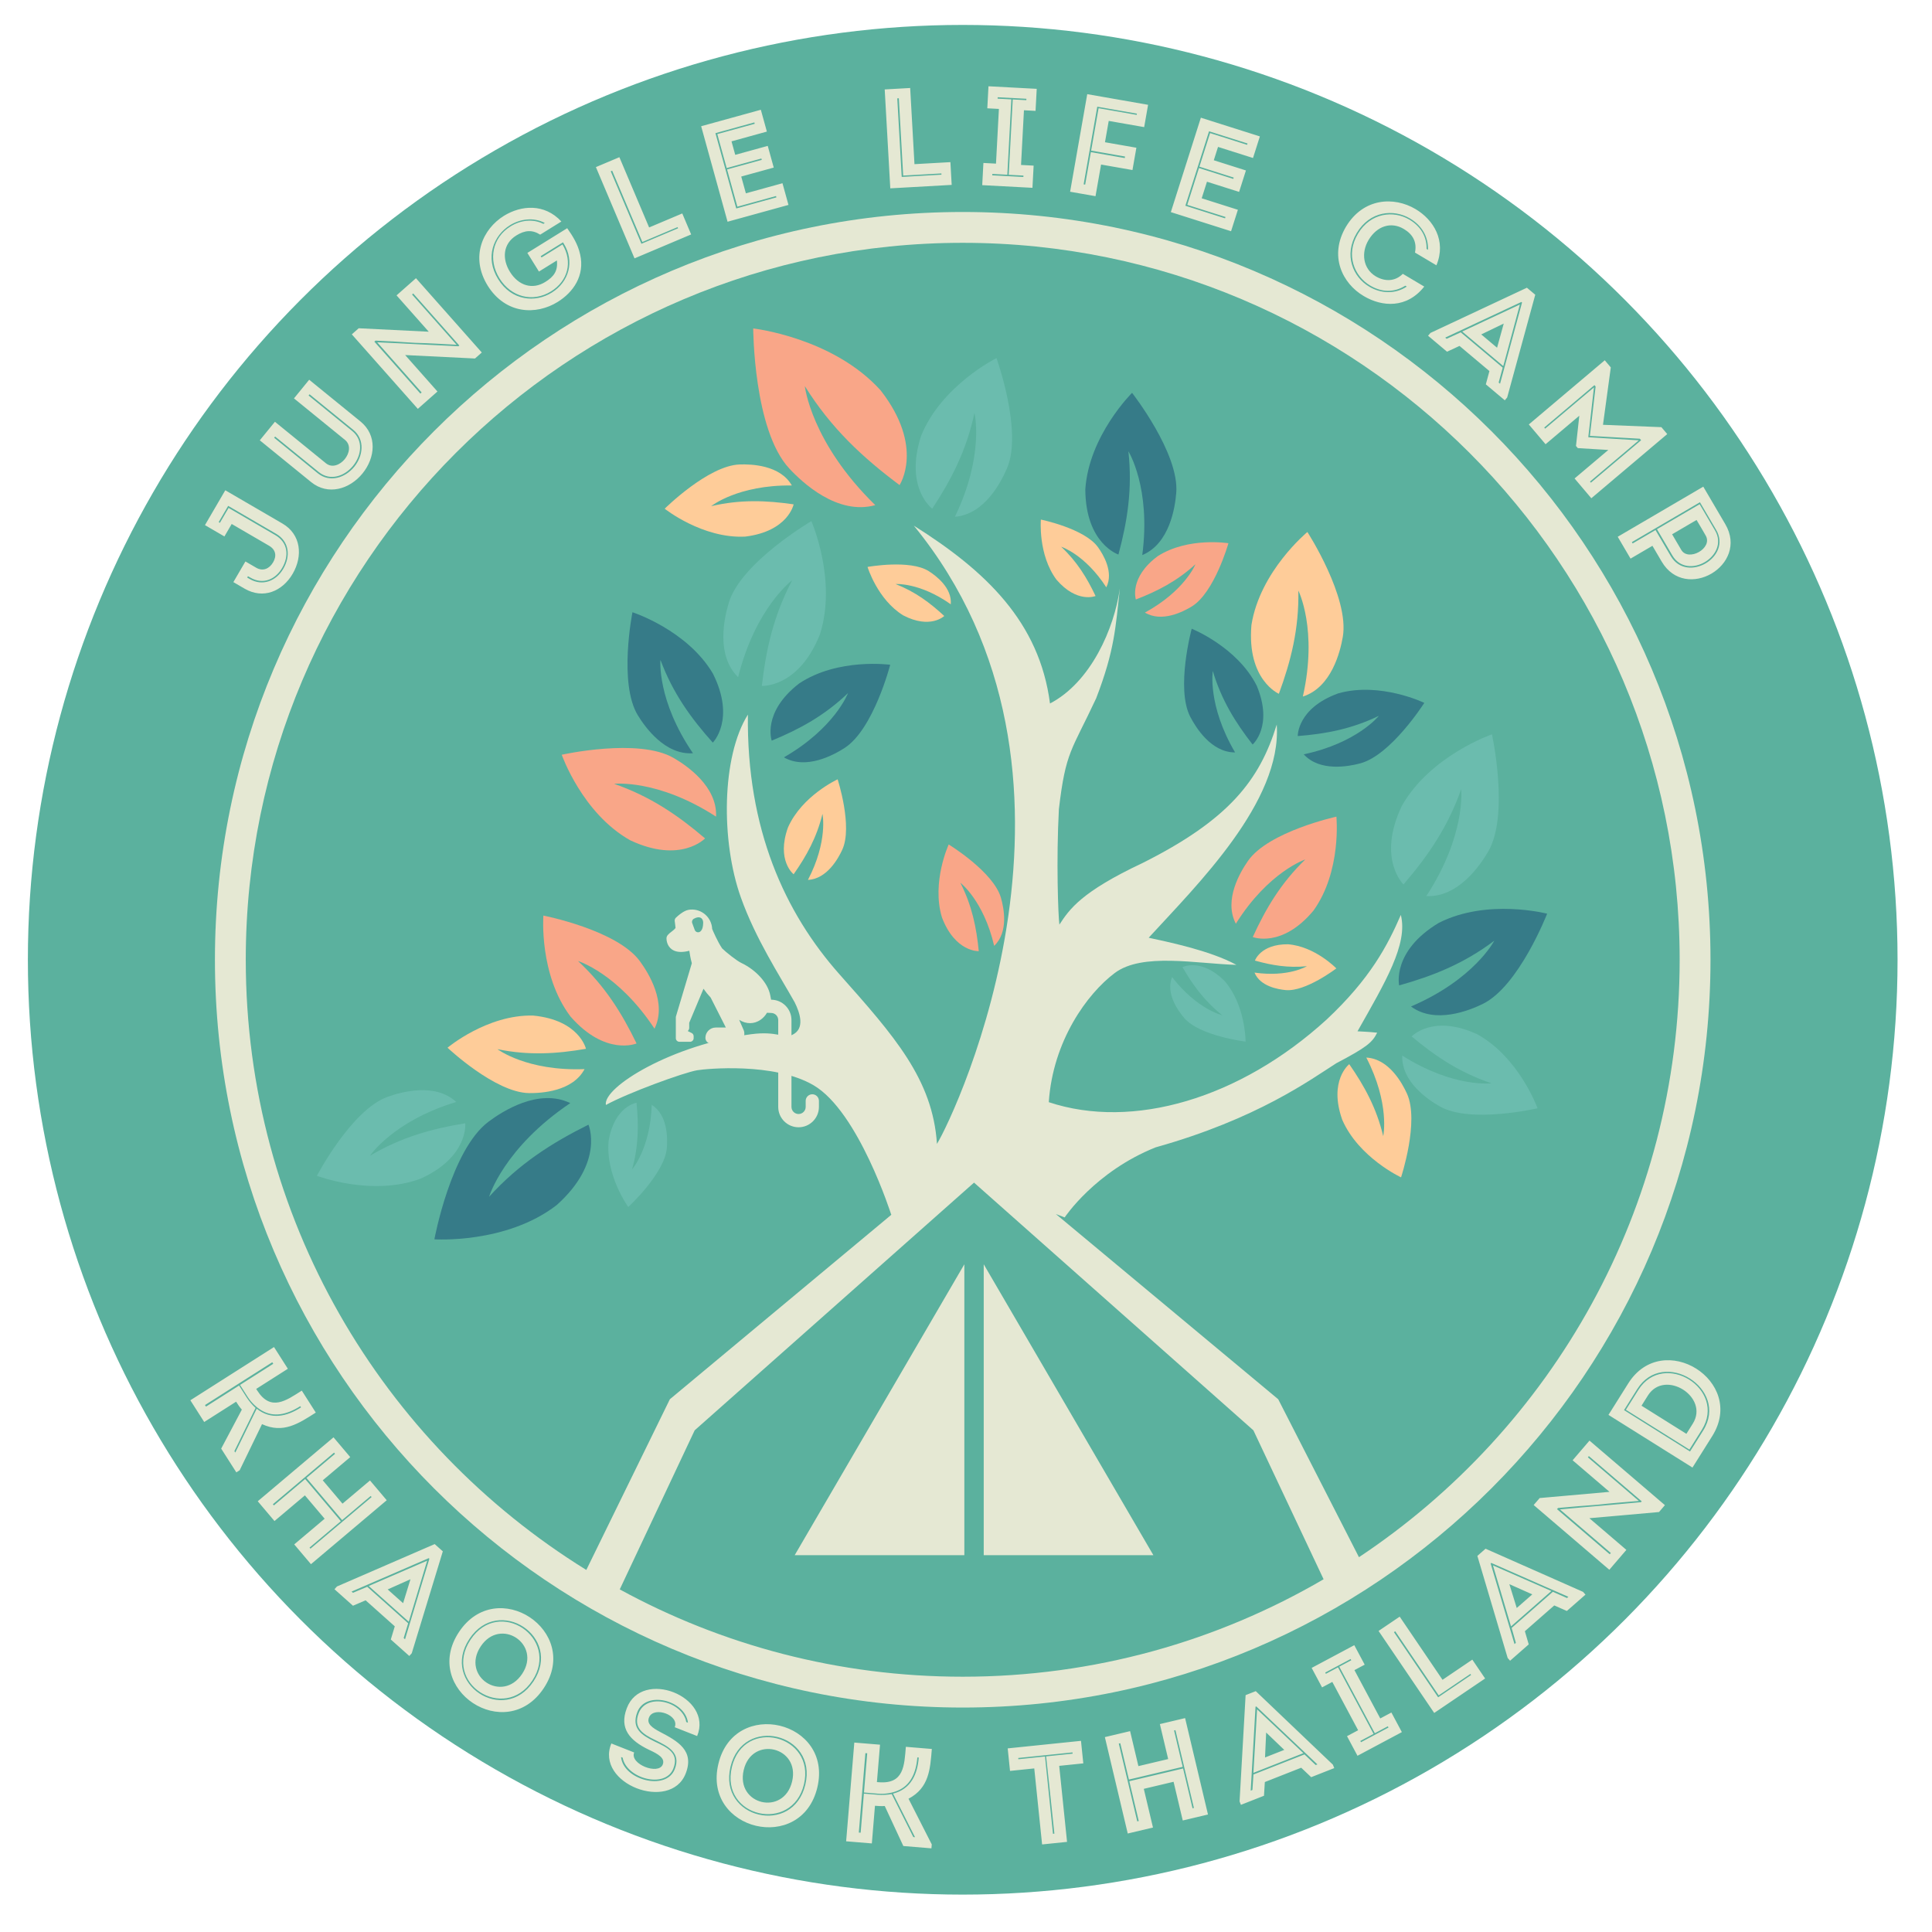 <?xml version="1.0" encoding="UTF-8" standalone="no"?><!DOCTYPE svg PUBLIC "-//W3C//DTD SVG 1.1//EN" "http://www.w3.org/Graphics/SVG/1.1/DTD/svg11.dtd"><svg width="100%" height="100%" viewBox="0 0 620 620" version="1.1" xmlns="http://www.w3.org/2000/svg" xmlns:xlink="http://www.w3.org/1999/xlink" xml:space="preserve" xmlns:serif="http://www.serif.com/" style="fill-rule:evenodd;clip-rule:evenodd;stroke-linejoin:round;stroke-miterlimit:2;"><rect id="Artboard1" x="-91.055" y="-92" width="800" height="800" style="fill:none;"/><g><circle id="bg" cx="308.945" cy="308" r="300" style="fill:#5bb19e;"/><path id="title" d="M279.786,591.576l1,-12.086c1.042,0.086 2.039,0.169 3.141,0.077l5.964,12.843l9.017,0.745l0.105,-1.268l-7.456,-14.652c6.632,-3.509 6.945,-9.499 7.48,-15.972c-2.809,-0.231 -5.573,-0.46 -8.337,-0.688c-0.491,5.93 -0.585,12.029 -8.696,11.359l-0.589,-0.048l0.992,-11.995c-2.809,-0.232 -5.528,-0.457 -8.247,-0.681l-2.621,31.685c2.719,0.225 5.437,0.449 8.247,0.681Zm52.122,-24.071l2.515,24.397c2.669,-0.274 5.337,-0.549 8.006,-0.823l-2.516,-24.397l7.734,-0.796c-0.251,-2.44 -0.498,-4.834 -0.745,-7.229l-23.519,2.42c0.247,2.394 0.494,4.789 0.746,7.229l7.779,-0.801Zm-54.678,8.091l-1.037,12.539l-0.59,-0.049l2.109,-25.484l0.589,0.049l-1.041,12.583c1.405,0.116 2.945,0.243 4.486,0.371c2.356,0.194 4.674,-0.253 6.377,-0.978c3.926,-1.681 5.834,-5.443 6.264,-10.648l0.453,0.037c-0.396,5.345 -2.526,10.137 -8.257,11.578l7.055,13.981l-0.544,-0.045l-6.934,-13.789c-1.344,0.254 -3.039,0.342 -4.399,0.229c-1.54,-0.127 -3.126,-0.258 -4.531,-0.374Zm60.68,12.889l-2.557,-24.804l-8.548,0.879l-0.042,-0.407l17.413,-1.791l0.042,0.407l-8.503,0.874c0.898,8.264 1.791,16.482 2.648,24.795l-0.453,0.047Zm42.403,-37.126c-2.699,0.639 -5.397,1.279 -8.096,1.918l2.664,11.225l-9.556,2.263l-2.664,-11.225c-2.699,0.639 -5.442,1.289 -8.097,1.918l7.343,30.936c2.655,-0.629 5.398,-1.279 8.096,-1.918l-2.947,-12.419l9.556,-2.263l2.948,12.419c2.698,-0.64 5.397,-1.279 8.096,-1.918l-7.343,-30.936Zm-118.022,22.261c5.107,-21.383 -26.648,-28.95 -31.755,-7.567c-5.117,21.427 26.638,28.994 31.755,7.567Zm102.664,10.878l-5.927,-24.97l0.486,-0.115l2.77,11.667l17.254,-4.087l-2.769,-11.667l0.442,-0.105l5.927,24.97l-0.443,0.105l-3.031,-12.772l-17.254,4.086l3.031,12.772l-0.486,0.116Zm-130.527,-17.518c3.957,-16.567 27.982,-10.889 24.015,5.723c-3.966,16.611 -27.982,10.889 -24.015,-5.723Zm23.573,5.617c3.777,-15.816 -19.28,-21.637 -23.13,-5.511c-3.862,16.169 19.343,21.372 23.13,5.511Zm162.772,-2.28l7.403,-2.915l-0.434,-1.099l-24.754,-23.597l-3.258,1.282l-1.937,34.107l0.434,1.099l7.403,-2.915l0.267,-4.401l11.675,-4.597l3.201,3.036Zm-182.099,-2.325c2.659,-11.133 18.182,-7.434 15.524,3.699c-2.68,11.222 -18.204,7.523 -15.524,-3.699Zm-35.168,-5.609c-2.579,-1.017 -4.779,-1.884 -7.316,-2.884c-5.31,12.946 18.931,22.111 23.838,9.689c2.921,-7.393 -2.531,-10.421 -8.16,-13.372c-2.547,-1.346 -4.563,-2.678 -3.509,-4.85c1.639,-3.407 9.724,-0.611 8.171,3.319c2.58,1.017 4.526,1.783 7.19,2.834c5.21,-12.693 -17.798,-21.762 -22.585,-8.903c-2.452,6.455 0.91,10.319 7.155,13.318c2.894,1.336 5.213,2.641 4.395,4.711c-1.368,3.465 -10.664,-0.102 -9.179,-3.862Zm219.264,3.828l-0.55,0.216l-3.597,-3.417l-16.37,6.446l-0.338,4.966l-0.55,0.216l1.547,-26.922l0.253,-0.1l19.605,18.595Zm-202.549,-13.597c-1.086,-6.531 -12.659,-9.53 -15.237,-2.881c-1.869,4.732 1.29,6.759 5.318,8.688c4.18,2.039 8.302,4.103 6.232,9.341c-2.837,7.183 -16.567,3.333 -17.225,-3.909l0.507,0.2c1.222,6.683 13.666,10.075 16.253,3.526c2.019,-5.112 -2.05,-6.814 -6.035,-8.727c-4.181,-2.038 -7.433,-4.199 -5.557,-9.319c2.651,-7.207 15.475,-3.909 16.294,3.298l-0.55,-0.217Zm182.018,16.31l16.032,-6.312l-14.823,-14.033l-0.043,0.016l-1.166,20.329Zm9.899,-7.364l-6.176,2.432l0.361,-8.002l5.815,5.57Zm30.804,-10.09l-8.287,-15.506l3.289,-1.754c-1.285,-2.404 -2.077,-3.887 -3.34,-6.251c-4.573,2.439 -9.105,4.856 -13.678,7.294c1.264,2.364 2.056,3.847 3.341,6.251l3.289,-1.754l8.286,15.506l-3.57,1.903c1.264,2.364 2.056,3.847 3.362,6.291c4.773,-2.545 9.466,-5.048 14.239,-7.593c-1.306,-2.444 -2.098,-3.927 -3.361,-6.291l-3.57,1.904Zm-2.146,4.954l-11.413,-21.356l-3.891,2.075l-0.214,-0.401c2.688,-1.433 5.455,-2.909 8.143,-4.342l0.214,0.401l-3.851,2.053l11.413,21.356l4.172,-2.224l0.214,0.4c-2.928,1.562 -5.856,3.123 -8.825,4.706l-0.214,-0.401l4.252,-2.267Zm8.379,-37.622c-2.296,1.554 -4.517,3.057 -6.775,4.586l17.854,26.32c5.345,-3.619 10.916,-7.389 16.336,-11.058c-1.53,-2.256 -2.576,-3.798 -4.106,-6.054l-9.561,6.472c-7.601,-11.205 -4.515,-6.655 -13.748,-20.266Zm-274.665,22.938c12.139,-18.336 -15.091,-36.325 -27.23,-17.989c-12.164,18.374 15.066,36.363 27.23,17.989Zm-23.893,-15.784c9.406,-14.207 30.024,-0.64 20.593,13.604c-9.43,14.245 -30.023,0.64 -20.593,-13.604Zm20.214,13.354c8.979,-13.563 -10.68,-26.931 -19.834,-13.103c-9.18,13.865 10.83,26.703 19.834,13.103Zm301.261,-1.785l-10.577,7.159l-14.181,-20.905l0.414,-0.28c11.758,17.333 0.153,0.225 13.952,20.567l10.162,-6.88l0.23,0.339Zm-317.834,-9.164c6.32,-9.547 19.632,-0.753 13.312,8.794c-6.371,9.623 -19.682,0.829 -13.312,-8.794Zm348.561,-11.382l5.98,-5.243l-0.78,-0.888l-31.284,-13.845l-2.631,2.307l9.722,32.752l0.78,0.887l5.98,-5.243l-1.238,-4.232l9.431,-8.27l4.04,1.775Zm-377.404,9.15l5.935,5.294l0.787,-0.88l9.969,-32.698l-2.611,-2.33l-31.368,13.608l-0.787,0.881l5.934,5.294l4.056,-1.741l9.36,8.35l-1.275,4.222Zm377.893,-13.688l-0.444,0.389l-4.541,-2.001l-13.224,11.596l1.363,4.787l-0.444,0.39l-7.659,-25.859l0.205,-0.18l24.744,10.878Zm-373.324,13.623l-0.441,-0.393l1.439,-4.746l-13.125,-11.708l-4.592,1.932l-0.441,-0.393l24.769,-10.726l0.203,0.181l-7.812,25.853Zm354.921,-4.134l12.951,-11.356l-18.7,-8.2l-0.034,0.03l5.783,19.526Zm-366.579,-12.964l12.853,11.466l5.883,-19.536l-0.034,-0.03l-18.702,8.1Zm373.403,2.69l-4.989,4.374l-2.369,-7.653l7.358,3.279Zm-362.367,2.831l-4.952,-4.417l7.318,-3.276l-2.366,7.693Zm403.037,-29.257l1.893,-2.208l-24.206,-20.714c-1.804,2.105 -3.609,4.209 -5.413,6.313l11.844,10.135l-22.419,1.987l-1.923,2.242l24.275,20.773c1.804,-2.105 3.638,-4.243 5.472,-6.382l-11.878,-10.164l22.355,-1.982Zm-408.294,-3.782c-1.79,-2.116 -3.58,-4.233 -5.37,-6.349l-8.822,7.445l-6.338,-7.495l8.822,-7.444c-1.789,-2.117 -3.609,-4.268 -5.369,-6.35l-24.313,20.517c1.76,2.082 3.579,4.233 5.369,6.35l9.76,-8.236l6.338,7.494l-9.76,8.236c1.79,2.117 3.58,4.233 5.37,6.35l24.313,-20.518Zm375.557,2.86l0.325,-0.38c4.227,-0.39 8.488,-0.751 12.689,-1.043c4.379,-0.498 8.803,-0.84 13.256,-1.215l-16.367,-14.006l0.325,-0.38l16.955,14.509l-0.237,0.276c-4.355,0.4 -8.581,0.79 -12.842,1.151c-4.325,0.366 -8.778,0.741 -13.162,1.176l16.333,13.977l-0.355,0.414l-16.92,-14.479Zm-412.091,-1.579l19.624,-16.561l0.323,0.382l-9.17,7.738l11.443,13.531l9.17,-7.738l0.293,0.347l-19.624,16.561l-0.293,-0.347l10.037,-8.471l-11.443,-13.532l-10.038,8.471l-0.322,-0.381Zm-22.037,-26.393l10.239,-6.516c0.562,0.882 1.099,1.724 1.839,2.546l-6.631,12.512l4.861,7.623l1.074,-0.683l7.17,-14.794c6.809,3.153 11.773,-0.221 17.257,-3.71c-1.514,-2.375 -3.005,-4.712 -4.495,-7.049c-5.023,3.197 -9.942,6.811 -14.315,-0.046l-0.317,-0.498l10.162,-6.466c-1.514,-2.375 -2.98,-4.674 -4.446,-6.972l-26.844,17.081c1.466,2.298 2.931,4.596 4.446,6.972Zm457.022,-12.435l-6.38,10.157l26.959,16.899l6.38,-10.157c10.943,-17.592 -15.862,-34.394 -26.959,-16.899Zm-445.83,0.736l-10.622,6.759l-0.318,-0.498l21.591,-13.738l0.317,0.498l-10.661,6.783c0.757,1.188 1.588,2.49 2.418,3.793c1.271,1.992 3.029,3.566 4.637,4.481c3.715,2.106 7.868,1.348 12.278,-1.458l0.244,0.383c-4.501,2.918 -9.609,4.122 -14.224,0.435l-6.878,14.069l-0.293,-0.459l6.798,-13.857c-1.016,-0.916 -2.111,-2.211 -2.844,-3.361c-0.83,-1.302 -1.685,-2.643 -2.443,-3.83Zm444.441,7.884l4.229,-6.732c8.41,-13.389 29.592,-0.111 21.182,13.277l-4.229,6.733l-21.182,-13.278Zm24.988,6.28c8.081,-12.951 -12.177,-25.649 -20.374,-12.771l-4.012,6.386l20.374,12.771l4.012,-6.386Zm-19.376,-7.695l2.054,-3.27c5.39,-8.579 19.794,0.45 14.404,9.029l-2.054,3.27l-14.404,-9.029Zm-454.481,-293.771l-6.524,11.184c2.043,1.189 4.086,2.378 6.246,3.636l2.335,-4.003l11.982,6.975c2.2,1.281 2.499,3.294 1.308,5.335c-1.19,2.041 -3.268,2.986 -5.429,1.729l-3.457,-2.013c-1.282,2.198 -2.609,4.474 -3.868,6.632l3.574,2.081c6.011,3.499 12.169,0.881 15.466,-4.77c3.296,-5.651 2.724,-12.608 -3.287,-16.107l-18.346,-10.679Zm7.278,27.577l0.786,0.457c3.968,2.31 7.986,0.654 10.184,-3.113c2.243,-3.846 1.908,-8.142 -2.217,-10.543l-14.968,-8.713l-2.793,4.788l-0.392,-0.229l3.044,-5.219l15.361,8.941c4.282,2.493 4.693,7.2 2.335,11.242c-2.312,3.964 -6.681,5.679 -10.806,3.278l-0.785,-0.458l0.251,-0.431Zm443.687,-5.644l7.021,-4.112l2.966,5.055c7.704,13.126 28.1,1.181 20.436,-11.968c-2.369,-4.036 -4.76,-8.111 -7.083,-12.068c-9.178,5.375 -18.317,10.727 -27.457,16.08c1.357,2.312 2.737,4.662 4.117,7.013Zm12.952,-0.741l-4.944,-8.424l-7.335,4.296l-0.253,-0.431l21.848,-12.795l5.197,8.855c5.128,8.737 -9.329,17.152 -14.513,8.499Zm9.216,-16.717l-13.689,8.017l4.944,8.425c4.829,8.228 18.449,0.093 13.689,-8.018l-4.944,-8.424Zm-5.889,14.663l-2.943,-5.015c2.236,-1.309 5.609,-3.285 7.845,-4.594c0.942,1.606 2.017,3.346 2.943,5.015c2.353,4.098 -5.591,8.434 -7.845,4.594Zm-25.125,-40.147l2.505,-18.419l-1.938,-2.289l-24.368,20.594c1.792,2.115 3.583,4.231 5.375,6.346l10.83,-9.153l-1.069,9.708l0.587,0.693l9.791,0.59l-10.83,9.153c1.792,2.115 3.583,4.231 5.375,6.346l24.367,-20.594l-1.88,-2.219l-18.745,-0.756Zm-403.766,11.004c-1.493,1.831 -4.059,2.965 -6.069,1.33l-16.357,-13.31c-1.608,1.972 -3.245,3.979 -4.853,5.951l16.463,13.396c5.429,4.417 12.386,2.287 16.492,-2.749c4.135,-5.071 4.788,-12.272 -0.641,-16.69l-16.463,-13.396c-1.608,1.973 -3.245,3.98 -4.881,5.987l16.357,13.31c2.009,1.635 1.446,4.34 -0.048,6.171Zm399.599,7.212l15.655,-13.231l-16.209,-0.996l1.819,-15.994l-15.655,13.23l-0.294,-0.346l16.107,-13.612l0.381,0.451l-1.838,15.831l16.023,0.916l0.411,0.486l-16.106,13.612l-0.294,-0.347Zm-396.567,-4.745c-2.871,3.521 -7.871,5.194 -11.714,2.067l-13.995,-11.388l0.316,-0.387l13.995,11.388c3.667,2.983 8.282,1.349 11.01,-1.996c2.728,-3.345 3.396,-8.191 -0.27,-11.175l-13.996,-11.388l0.316,-0.387l13.996,11.388c3.842,3.127 3.214,8.356 0.342,11.878Zm38.751,-34.75l2.179,-1.926l-21.124,-23.842c-2.077,1.836 -4.154,3.672 -6.231,5.508l10.337,11.666l-22.48,-1.112l-2.213,1.957l21.184,23.91c2.077,-1.836 4.188,-3.703 6.299,-5.569l-10.366,-11.7l22.415,1.108Zm324.387,8.294l6.086,5.12l0.762,-0.903l9.013,-32.974l-2.678,-2.252l-30.958,14.512l-0.762,0.904l6.086,5.12l4.004,-1.858l9.599,8.075l-1.152,4.256Zm-356.686,-13.704l0.375,-0.331c4.24,0.194 8.51,0.422 12.712,0.71c4.406,0.107 8.835,0.377 13.297,0.617l-14.283,-16.122l0.374,-0.331l14.796,16.7l-0.272,0.24c-4.368,-0.201 -8.608,-0.395 -12.878,-0.623c-4.335,-0.232 -8.797,-0.471 -13.2,-0.643l14.254,16.087l-0.409,0.361l-14.766,-16.665Zm361.251,13.507l-0.452,-0.38l1.3,-4.786l-13.459,-11.322l-4.535,2.064l-0.452,-0.38l24.446,-11.441l0.209,0.176l-7.057,26.069Zm-12.15,-16.753l13.181,11.088l5.312,-19.698l-0.035,-0.03l-18.458,8.64Zm11.191,5.199l-5.077,-4.272l7.219,-3.487l-2.142,7.759Zm-323.917,-19.909c5.771,9.198 15.579,9.477 22.454,5.212c4.983,-3.091 8.777,-8.439 7.206,-15.27c-0.704,-3.199 -2.311,-5.784 -4.145,-8.389l-12.785,7.931l3.718,5.98l5.755,-3.57c0.371,3.352 -0.95,5.187 -3.731,6.913c-4.094,2.539 -8.544,1.236 -11.326,-3.24c-2.567,-4.128 -2.321,-8.985 2.043,-11.693c2.743,-1.701 5.095,-1.877 7.655,-0.257l6.798,-4.217c-5.487,-5.899 -12.916,-5.194 -18.386,-1.854c-6.876,4.265 -10.95,13.209 -5.256,22.454Zm275.431,-18.93c-5.495,9.312 -1.253,18.177 5.725,22.273c5.822,3.461 13.77,4.064 19.39,-3.06c-2.383,-1.417 -4.532,-2.695 -6.877,-4.088c-2.486,2.486 -5.753,2.552 -8.722,0.786c-4.119,-2.501 -4.683,-7.593 -2.287,-11.613c2.697,-4.528 7.23,-6.008 11.333,-3.569c2.93,1.742 4.257,4.222 3.582,7.574c2.384,1.417 4.493,2.671 6.877,4.088c3.293,-7.925 -1.004,-14.656 -6.669,-18.024c-6.955,-4.135 -16.778,-3.633 -22.352,5.633Zm-258.419,9.447l7.145,-4.433l0.264,0.424c3.526,5.672 1.647,12.292 -3.838,15.694c-5.229,3.297 -12.857,2.736 -17.223,-4.286c-4.365,-7.023 -1.463,-14.063 3.79,-17.321c3.206,-1.989 7.556,-2.656 11.165,-0.724l-0.464,0.287c-3.364,-1.709 -7.317,-1.181 -10.485,0.784c-5.895,3.603 -7.275,10.768 -3.581,16.71c3.742,6.019 10.687,7.806 16.558,4.164c5.369,-3.33 7.03,-9.44 3.653,-15.044l-6.72,4.169l-0.264,-0.424Zm277.927,9.763c-3.687,2.459 -8.241,2.288 -11.992,0.058c-5.298,-3.097 -8.286,-10.159 -4.077,-17.224c4.232,-7.103 11.848,-7.808 17.122,-4.672c3.673,2.184 5.9,5.728 5.767,10.036l-0.468,-0.279c0.094,-4.066 -1.991,-7.315 -5.508,-9.406c-5.04,-2.996 -12.453,-2.277 -16.523,4.554c-4.046,6.791 -1.121,13.604 3.919,16.6c3.634,2.161 7.596,2.349 11.292,0.054l0.468,0.279Zm-252.681,-41.52c-2.555,1.079 -5.026,2.123 -7.538,3.184l12.395,29.284c5.946,-2.512 12.144,-5.13 18.175,-7.677c-1.063,-2.51 -1.789,-4.225 -2.851,-6.735l-10.637,4.493c-5.277,-12.467 -3.134,-7.405 -9.544,-22.549Zm18.838,22.815l-11.768,4.97l-9.845,-23.26l0.461,-0.194c8.163,19.285 0.106,0.251 9.686,22.883l11.307,-4.776l0.159,0.377Zm186.702,-29.48c-7.107,-2.255 -11.917,-3.781 -18.937,-6.008c-3.194,10.043 -6.414,20.172 -9.635,30.302c7.02,2.227 12.22,3.877 19.327,6.132c0.73,-2.294 1.473,-4.632 2.189,-6.883c-4.55,-1.444 -7.15,-2.269 -11.614,-3.685c0.578,-1.818 1.129,-3.549 1.693,-5.324l10.314,3.272c0.729,-2.294 1.459,-4.589 2.188,-6.883l-10.314,-3.272l1.363,-4.286c4.463,1.417 6.717,2.131 11.224,3.561c0.743,-2.337 1.486,-4.675 2.202,-6.926Zm-160.145,-8.554c-7.187,1.983 -12.052,3.326 -19.152,5.284c2.808,10.157 5.641,20.402 8.473,30.647c7.1,-1.959 12.359,-3.41 19.547,-5.393c-0.642,-2.321 -1.295,-4.685 -1.925,-6.961c-4.602,1.269 -7.231,1.995 -11.745,3.24c-0.509,-1.839 -0.993,-3.59 -1.489,-5.385l10.431,-2.878c-0.642,-2.32 -1.284,-4.64 -1.925,-6.961l-10.431,2.878l-1.198,-4.334c4.514,-1.245 6.793,-1.874 11.351,-3.132c-0.654,-2.364 -1.307,-4.728 -1.937,-7.005Zm143.829,6.904l12.351,3.919l-0.138,0.433l-11.874,-3.768l-3.427,10.779l11.007,3.492l-0.138,0.433l-11.007,-3.492c-1.252,3.939 -2.505,7.879 -3.757,11.818l12.264,3.891l-0.138,0.433l-12.74,-4.043c2.546,-8.008 5.078,-15.973 7.597,-23.895Zm-158.404,0.604l12.491,-3.446l0.121,0.438l-12.009,3.313l3.014,10.902l11.132,-3.072l0.121,0.438l-11.132,3.071c1.102,3.984 2.203,7.968 3.305,11.952l12.403,-3.422l0.121,0.438l-12.885,3.555c-2.24,-8.099 -4.467,-16.155 -6.682,-24.167Zm133.833,11.837c0.486,-2.773 0.785,-4.473 1.256,-7.157l-10.076,-1.766l1.201,-6.844l11.376,1.992c0.471,-2.684 0.793,-4.518 1.256,-7.157c-6.404,-1.122 -13.122,-2.299 -19.526,-3.421l-5.498,31.315c2.732,0.479 5.464,0.958 8.151,1.428l1.783,-10.155l10.077,1.765Zm-71.336,-26.33c-2.769,0.156 -5.448,0.307 -8.171,0.46l1.791,31.743c6.446,-0.363 13.165,-0.741 19.702,-1.109c-0.154,-2.721 -0.259,-4.58 -0.412,-7.301l-11.531,0.649c-0.762,-13.513 -0.453,-8.026 -1.379,-24.442Zm35.577,24.698l0.935,-17.553l3.723,0.198c0.145,-2.721 0.234,-4.399 0.377,-7.075c-5.176,-0.275 -10.307,-0.548 -15.483,-0.823c-0.142,2.676 -0.232,4.354 -0.377,7.075l3.723,0.198l-0.934,17.553l-4.041,-0.215c-0.143,2.676 -0.232,4.354 -0.38,7.121c5.404,0.287 10.716,0.569 16.119,0.856c0.147,-2.766 0.237,-4.445 0.379,-7.12l-4.041,-0.215Zm37.112,-16.068l-12.226,-2.142l-2.388,13.6l10.883,1.906l-0.087,0.492l-10.882,-1.906l-1.83,10.423l-0.493,-0.086l4.375,-24.918l12.719,2.228l-0.071,0.403Zm-41.513,19.2l1.287,-24.175l-4.404,-0.234l0.024,-0.453c3.042,0.161 6.175,0.328 9.217,0.49l-0.024,0.453l-4.359,-0.232l-1.287,24.175l4.722,0.251l-0.024,0.453c-3.315,-0.176 -6.629,-0.352 -9.989,-0.531l0.024,-0.453l4.813,0.256Zm-21.136,-0.009l-12.756,0.719l-1.423,-25.213l0.5,-0.028c1.179,20.905 0.015,0.272 1.4,24.804l12.256,-0.69l0.023,0.408Z" style="fill:#e5e8d3;fill-rule:nonzero;"/><path id="tree" d="M308.945,68.029c132.443,0 239.971,107.527 239.971,239.971c0,132.444 -107.528,239.971 -239.971,239.971c-132.444,0 -239.972,-107.527 -239.972,-239.971c0,-132.444 107.528,-239.971 239.972,-239.971Zm115.813,438.775l-22.53,-47.799l-89.649,-79.49l-89.65,79.49l-24.043,51.051c32.7,17.863 70.203,28.019 110.059,28.019c42.214,0 81.789,-11.393 115.813,-31.271Zm11.346,-7.079c62.013,-41.233 102.916,-111.74 102.916,-191.725c0,-126.982 -103.093,-230.075 -230.075,-230.075c-126.982,0 -230.076,103.093 -230.076,230.075c0,82.692 43.72,155.254 109.286,195.811l26.81,-54.776l71.165,-59.278l-0.127,0.048c0,0 -10.49,-33.077 -24.913,-41.53c-12.678,-7.431 -34.548,-5.296 -37.343,-4.821c-4.343,0.739 -22.111,7.205 -29.31,11.143c-1.069,-5.683 21.341,-19.418 46.731,-22.718c8.19,-1.065 10.364,1.428 12.964,0.275c4.369,-1.937 2.553,-7.167 0.89,-10.496c-4.891,-8.728 -12.485,-20.265 -17.256,-33.612c-6.483,-18.135 -6.189,-45.319 2.243,-58.72c-0.46,36.743 11.876,63.618 29.413,83.367c17.536,19.749 29.9,33.639 31.257,54.401c6.021,-9.774 57.498,-118.985 -7.422,-198.404c23.182,14.571 40.32,30.986 43.698,57.067c13.091,-6.811 20.63,-24.012 22.433,-36.992c-1.4,12.554 -1.651,19.829 -7.61,35.312c-7.914,16.966 -9.78,16.908 -11.97,35.602c-0.878,16.424 -0.233,34.236 0.164,37.045c3.231,-4.952 7.034,-10.531 26.676,-19.765c27.576,-13.823 37.578,-26.492 43.072,-44.445c1.685,24.758 -25.568,51.467 -41.096,68.42c5.598,1.232 19.583,4.02 28.163,8.707c-12.847,-0.371 -30.22,-4.003 -39.049,2.61c-8.829,6.612 -19.865,21.79 -21.17,41.453c26.921,8.944 61.308,-1.105 89.178,-26.53c13.986,-13.12 19.534,-23.729 23.797,-33.561c2.359,9.35 -4.969,21.547 -13.903,37.343c2.44,0.179 2.917,0.09 6.306,0.45c-1.52,3.102 -3.344,4.671 -13.095,9.792c-8.27,5.254 -25.329,17.846 -58.002,27.004c-19.446,7.776 -29.185,22.481 -29.185,22.481l-2.828,-1.086l71.356,59.438l25.912,50.69Zm-126.635,-94.002l-54.447,93.358l54.447,0l0,-93.358Zm60.666,93.358l-54.447,-93.358l0,93.358l54.447,0Z" style="fill:#e5e8d3;"/><path id="monkey" d="M228.221,334.912l7.442,0c1.028,0 1.968,-0.475 2.578,-1.303c0.611,-0.829 0.786,-1.869 0.481,-2.853c-0.008,-0.027 -0.018,-0.053 -0.029,-0.078l-1.49,-3.412c2.25,1.444 4.811,1.441 6.894,-0.024c0.849,-0.596 1.539,-1.371 2.04,-2.242l1.325,0.068c1.257,0 2.279,1.024 2.279,2.283l0,27.866c0,3.604 2.929,6.535 6.53,6.535c3.6,0 6.529,-2.931 6.529,-6.535l0,-1.929c0,-1.172 -0.953,-2.126 -2.125,-2.126c-1.172,0 -2.125,0.954 -2.125,2.126l0,1.929c0,1.258 -1.022,2.282 -2.279,2.282c-1.257,0 -2.28,-1.024 -2.28,-2.282l0.001,-27.866c0,-3.604 -2.929,-6.536 -6.53,-6.536l0,0.001l0,-0.001c-0.032,-0.229 -0.158,-0.785 -0.276,-1.404c-0.78,-4.077 -4.67,-8.2 -9.334,-10.415c-1.394,-0.663 -4.832,-3.365 -6.118,-4.654c-0.003,-0.003 -0.006,-0.006 -0.009,-0.008c-0.004,-0.015 -0.011,-0.028 -0.02,-0.041c-1.459,-2.147 -2.926,-5.624 -3.152,-6.158c-0.004,-0.008 -0.011,-0.028 -0.013,-0.067c-0.011,-0.226 -0.035,-0.462 -0.073,-0.698c-0.274,-1.719 -1.201,-3.228 -2.609,-4.249c-1.408,-1.021 -3.129,-1.432 -4.846,-1.157c-0.638,0.101 -2.019,0.563 -4.09,2.515c-0.304,0.284 -0.452,0.702 -0.396,1.116c0,0.001 0,0.002 0,0.003c0.045,0.332 0.091,0.689 0.133,1.025c0.06,0.474 0.109,0.905 0.129,1.157c-0.294,0.444 -0.819,0.847 -1.328,1.237c-0.783,0.601 -1.593,1.222 -1.581,2.135c0.007,0.534 0.148,2.366 1.694,3.486c0.002,0.002 0.006,0.004 0.008,0.006c0.069,0.05 0.141,0.097 0.213,0.142c0.017,0.011 0.034,0.022 0.051,0.032c0.072,0.044 0.147,0.086 0.223,0.126c0.018,0.009 0.036,0.018 0.054,0.027c0.077,0.039 0.155,0.077 0.236,0.111c0.008,0.004 0.016,0.007 0.024,0.01c0.079,0.034 0.16,0.064 0.242,0.093c0.02,0.008 0.04,0.015 0.06,0.022c0.084,0.028 0.169,0.054 0.256,0.078c0.022,0.006 0.044,0.012 0.066,0.018c0.087,0.023 0.176,0.044 0.267,0.063c0.012,0.002 0.023,0.004 0.035,0.007c0.088,0.017 0.177,0.032 0.267,0.045c0.024,0.004 0.048,0.008 0.072,0.011c0.094,0.013 0.189,0.023 0.286,0.032c0.026,0.002 0.052,0.004 0.079,0.006c0.097,0.007 0.196,0.013 0.296,0.017c0.016,0 0.032,0 0.048,0.001c0.061,0.001 0.122,0.002 0.184,0.002c0.023,0 0.047,-0.001 0.07,-0.001c0.071,-0.001 0.144,-0.003 0.217,-0.006c0.056,-0.002 0.112,-0.004 0.168,-0.007c0.074,-0.004 0.15,-0.01 0.226,-0.016c0.057,-0.005 0.114,-0.01 0.172,-0.015c0.078,-0.008 0.156,-0.018 0.235,-0.027c0.059,-0.008 0.117,-0.015 0.177,-0.024c0.08,-0.011 0.162,-0.024 0.243,-0.037c0.061,-0.01 0.121,-0.02 0.181,-0.031c0.084,-0.015 0.168,-0.032 0.253,-0.049c0.061,-0.013 0.123,-0.025 0.186,-0.039c0.086,-0.019 0.173,-0.039 0.26,-0.06c0.064,-0.015 0.127,-0.03 0.191,-0.046c0.03,-0.008 0.06,-0.014 0.091,-0.022c0.118,0.844 0.331,2.27 0.802,4.013l-5.087,17.03c-0.032,0.107 -0.048,0.218 -0.048,0.329l0,6.691c0,0.633 0.515,1.149 1.148,1.149l3.423,0c0.633,0 1.148,-0.515 1.148,-1.149l0,-0.639c0,-0.438 -0.243,-0.831 -0.635,-1.027l-1.25,-0.626l0.215,-0.271c0.159,-0.202 0.247,-0.455 0.247,-0.712l0,-1.67l4.582,-10.93c0.699,1.009 1.47,1.961 2.304,2.841l4.875,9.613l-3.254,0c-1.825,0 -3.309,1.486 -3.309,3.312c0,1.02 0.83,1.851 1.85,1.851Zm-5.557,-40.079c0.92,-0.51 1.704,-0.6 2.269,-0.262c0.34,0.204 0.742,0.65 0.726,1.614c-0.021,1.307 -0.293,2.161 -0.856,2.688c-0.212,0.199 -0.489,0.306 -0.774,0.306c-0.088,0 -0.177,-0.01 -0.265,-0.031c-0.377,-0.09 -0.682,-0.36 -0.816,-0.723l-0.806,-2.189l0,0c-0.197,-0.536 0.023,-1.125 0.522,-1.403Z" style="fill:#e5e8d3;fill-rule:nonzero;"/><g id="leaves"><g><path d="M453.019,332.61c0,0 6.737,-7.251 20.937,-0.754c13.558,7.413 19.459,23.793 19.459,23.793c0,0 -21.452,5.029 -31.346,-0.579c-3.659,-2.074 -12.382,-7.835 -12.071,-16.33c16.46,10.436 28.659,8.905 28.659,8.905c-10.237,-3.437 -18.015,-8.663 -25.638,-15.035Z" style="fill:#6bbcae;"/></g><g><path d="M432.987,341.503c0,0 -6.718,5.21 -2.245,17.856c5.306,12.166 18.869,18.466 18.869,18.466c0,0 5.942,-17.968 1.901,-26.862c-1.495,-3.289 -5.757,-11.192 -13.049,-11.576c7.671,14.881 5.428,25.2 5.428,25.2c-2.158,-9.021 -6.035,-16.075 -10.904,-23.084Z" style="fill:#fecc99;"/></g><g><path d="M449.006,316.229c0,0 -2.461,-10.957 12.733,-20.075c15.637,-7.929 34.752,-2.938 34.752,-2.938c0,0 -9.062,23.3 -20.659,28.959c-4.29,2.093 -15.279,6.558 -23.028,0.815c20.329,-8.704 26.726,-21.102 26.726,-21.102c-9.786,7.374 -19.668,11.297 -30.524,14.341Z" style="fill:#367b88;"/></g><g><path d="M402.026,300.707c0,0 9.309,3.683 19.442,-8.435c9.147,-12.674 7.396,-30.198 7.396,-30.198c0,0 -21.774,4.755 -28.362,14.186c-2.437,3.487 -7.89,12.547 -3.905,20.167c10.479,-16.699 22.283,-20.617 22.283,-20.617c-7.848,7.598 -12.671,15.758 -16.854,24.897Z" style="fill:#f9a688;"/></g><g><path d="M379.465,310.363c0,0 5.936,-3.037 13.428,4.35c6.874,7.818 6.834,19.548 6.834,19.548c0,0 -14.739,-1.762 -19.71,-7.593c-1.838,-2.156 -6.033,-7.814 -3.878,-13.12c8.015,10.401 16.09,12.244 16.09,12.244c-5.688,-4.536 -9.407,-9.637 -12.764,-15.429Z" style="fill:#6bbcae;"/></g><g><path d="M402.72,308.261c0,0 1.79,-5.291 10.604,-5.234c8.695,0.677 15.524,7.743 15.524,7.743c0,0 -9.878,7.555 -16.27,6.958c-2.363,-0.22 -8.187,-1.167 -9.993,-5.611c10.888,1.561 16.813,-2.05 16.813,-2.05c-6.065,0.6 -11.278,-0.29 -16.678,-1.806Z" style="fill:#fecc99;"/></g><g><path d="M450.397,283.827c0,0 -8.602,-8.223 -0.549,-25.185c9.141,-16.174 28.934,-22.99 28.934,-22.99c0,0 5.682,25.875 -1.228,37.675c-2.555,4.364 -9.63,14.753 -19.837,14.236c12.826,-19.612 11.192,-34.304 11.192,-34.304c-4.306,12.249 -10.721,21.511 -18.512,30.568Z" style="fill:#6bbcae;"/></g><g><path d="M410.403,222.647c0,0 -10.314,-4.419 -8.806,-22.06c2.729,-17.304 17.958,-29.862 17.958,-29.862c0,0 13.566,20.974 11.362,33.678c-0.815,4.698 -3.63,16.21 -12.816,19.125c4.848,-21.557 -1.449,-33.993 -1.449,-33.993c0.244,12.241 -2.361,22.54 -6.249,33.112Z" style="fill:#fecc99;"/></g><g><path d="M416.464,236.209c0,0 -0.234,-8.932 13.031,-13.71c13.427,-3.782 27.579,3.058 27.579,3.058c0,0 -10.662,16.793 -20.586,19.424c-3.67,0.973 -12.936,2.767 -18.101,-2.91c17.21,-3.664 24.112,-12.356 24.112,-12.356c-8.774,4.248 -17.093,5.79 -26.035,6.494Z" style="fill:#367b88;"/></g><g><path d="M401.975,238.926c0,0 6.749,-5.855 1.324,-18.868c-6.27,-12.461 -20.867,-18.289 -20.867,-18.289c0,0 -5.199,19.2 -0.444,28.299c1.759,3.366 6.688,11.414 14.363,11.395c-8.91,-15.173 -7.152,-26.132 -7.152,-26.132c2.785,9.342 7.261,16.521 12.776,23.595Z" style="fill:#367b88;"/></g><g><path d="M288.678,155.665c0,0 8.133,-12.173 -6.071,-30.39c-15.3,-16.979 -40.891,-19.874 -40.891,-19.874c0,0 0.093,32.591 11.545,44.914c4.235,4.557 15.507,15.143 27.627,11.792c-20.645,-20.123 -22.61,-38.202 -22.61,-38.202c8.445,13.558 18.624,22.966 30.4,31.76Z" style="fill:#f9a688;"/></g><g><path d="M299.167,163.247c0,0 -9.014,-6.62 -3.566,-23.404c6.559,-16.182 24.179,-24.933 24.179,-24.933c0,0 8.432,23.425 3.423,35.259c-1.853,4.377 -7.186,14.917 -16.762,15.672c9.576,-19.832 6.272,-33.326 6.272,-33.326c-2.528,11.937 -7.383,21.347 -13.546,30.732Z" style="fill:#6bbcae;"/></g><g><path d="M244.486,220.11c0,0 11.728,0.723 18.624,-16.487c5.594,-17.47 -2.736,-36.387 -2.736,-36.387c0,0 -22.565,13.23 -26.485,26.15c-1.45,4.779 -4.237,16.872 2.982,23.924c5.616,-22.446 17.361,-31.113 17.361,-31.113c-5.992,11.334 -8.404,22.194 -9.746,33.913Z" style="fill:#6bbcae;"/></g><g><path d="M314.099,305.25c0,0 -7.566,0.335 -11.818,-10.832c-3.411,-11.321 2.168,-23.419 2.168,-23.419c0,0 14.395,8.778 16.777,17.148c0.881,3.095 2.543,10.92 -2.189,15.384c-3.368,-14.528 -10.841,-20.244 -10.841,-20.244c3.735,7.37 5.169,14.396 5.903,21.963Z" style="fill:#f9a688;"/></g><g><path d="M358.918,177.957c0,0 -10.54,-3.428 -10.629,-20.915c1.142,-17.265 15.003,-30.976 15.003,-30.976c0,0 15.215,19.423 14.179,32.116c-0.383,4.694 -2.126,16.269 -10.902,19.956c2.847,-21.638 -4.455,-33.309 -4.455,-33.309c1.331,12.018 -0.314,22.382 -3.196,33.128Z" style="fill:#367b88;"/></g><g><path d="M364.506,192.384c0,0 -2.297,-7.034 7.101,-13.961c9.762,-6.176 22.611,-4.094 22.611,-4.094c0,0 -4.491,15.848 -11.746,20.283c-2.682,1.64 -9.612,5.254 -15.053,1.97c12.792,-6.977 16.215,-15.507 16.215,-15.507c-5.96,5.446 -12.197,8.636 -19.128,11.309Z" style="fill:#f9a688;"/></g><g><path d="M351.58,191.268c0,0 -5.935,2.445 -12.54,-5.234c-5.977,-8.044 -5.011,-19.295 -5.011,-19.295c0,0 14.002,2.855 18.31,8.842c1.594,2.214 5.17,7.974 2.684,12.895c-6.868,-10.613 -14.47,-13.019 -14.47,-13.019c5.099,4.801 8.264,9.99 11.027,15.811Z" style="fill:#fecc99;"/></g><g><path d="M247.652,237.683c0,0 -3.198,-9.062 8.792,-18.344c12.486,-8.316 29.231,-6.006 29.231,-6.006c0,0 -5.346,20.714 -14.629,26.694c-3.433,2.211 -12.32,7.115 -19.484,3.018c16.394,-9.45 20.578,-20.63 20.578,-20.63c-7.571,7.254 -15.572,11.586 -24.488,15.268Z" style="fill:#367b88;"/></g><g><path d="M228.744,238.312c0,0 7.416,-7.376 0.044,-22.141c-8.315,-14.053 -25.827,-19.697 -25.827,-19.697c0,0 -4.542,22.837 1.736,33.085c2.322,3.791 8.72,12.797 17.681,12.163c-11.613,-17.01 -10.434,-29.949 -10.434,-29.949c3.997,10.689 9.796,18.716 16.8,26.539Z" style="fill:#367b88;"/></g><g><path d="M188.843,360.923c0,0 5.219,12.033 -10.218,25.816c-16.206,12.516 -39.226,10.969 -39.226,10.969c0,0 5.3,-28.712 17.368,-37.74c4.463,-3.339 16.094,-10.865 26.24,-5.971c-21.419,14.432 -26.047,30.053 -26.047,30.053c9.615,-10.599 20.094,-17.261 31.883,-23.127Z" style="fill:#367b88;"/></g><g><path d="M204.279,334.861c0,0 -9.957,4.202 -21.187,-8.631c-10.18,-13.455 -8.717,-32.411 -8.717,-32.411c0,0 23.615,4.603 30.955,14.621c2.714,3.704 8.82,13.35 4.704,21.67c-11.715,-17.768 -24.549,-21.709 -24.549,-21.709c8.654,8.01 14.058,16.699 18.794,26.46Z" style="fill:#f9a688;"/></g><g><path d="M226.262,269.054c0,0 -7.798,8.225 -23.985,0.621c-15.44,-8.644 -22.008,-27.47 -22.008,-27.47c0,0 24.623,-5.512 35.888,1.024c4.166,2.417 14.089,9.115 13.635,18.839c-18.729,-12.14 -32.716,-10.528 -32.716,-10.528c11.683,4.054 20.53,10.129 29.186,17.514Z" style="fill:#f9a688;"/></g><g><path d="M254.684,161.853c0,0 -1.721,8.641 -15.519,10.347c-13.737,0.712 -25.858,-8.949 -25.858,-8.949c0,0 13.911,-13.828 24.029,-14.197c3.742,-0.136 13.044,0.157 16.775,6.742c-17.349,-0.225 -25.881,6.631 -25.881,6.631c9.364,-2.174 17.7,-1.845 26.454,-0.574Z" style="fill:#fecc99;"/></g><g><path d="M303.025,197.675c0,0 -4.458,4.337 -13.165,-0.191c-8.274,-5.081 -11.458,-15.549 -11.458,-15.549c0,0 13.622,-2.476 19.654,1.357c2.231,1.418 7.523,5.31 7.059,10.632c-10,-7.072 -17.705,-6.498 -17.705,-6.498c6.316,2.482 11.032,6.008 15.615,10.249Z" style="fill:#fecc99;"/></g><g><path d="M254.683,280.565c0,0 -5.628,-4.406 -1.816,-15.02c4.508,-10.207 15.936,-15.449 15.936,-15.449c0,0 4.924,15.13 1.491,22.59c-1.27,2.759 -4.884,9.387 -11.016,9.68c6.508,-12.479 4.664,-21.164 4.664,-21.164c-1.85,7.575 -5.138,13.49 -9.259,19.363Z" style="fill:#fecc99;"/></g><g><path d="M204.268,353.884c0,0 -7.061,1.076 -8.948,12.187c-1.081,11.098 6.297,21.269 6.297,21.269c0,0 11.709,-10.759 12.379,-18.939c0.248,-3.025 0.351,-10.568 -4.844,-13.831c-0.454,14.058 -6.32,20.715 -6.32,20.715c2.105,-7.503 2.144,-14.266 1.436,-21.401Z" style="fill:#6bbcae;"/></g><g><path d="M149.303,360.468c0,0 1.18,10.683 -14.239,17.746c-15.713,5.885 -33.366,-0.888 -33.366,-0.888c0,0 11.088,-21.203 22.719,-25.356c4.302,-1.537 15.227,-4.619 21.99,1.664c-20.259,6.126 -27.657,17.24 -27.657,17.24c10.09,-5.976 19.905,-8.661 30.553,-10.406Z" style="fill:#6bbcae;"/></g><g><path d="M188.039,336.576c0,0 -2.085,-9.222 -16.933,-10.669c-14.755,-0.384 -27.489,10.315 -27.489,10.315c0,0 15.306,14.448 26.169,14.563c4.018,0.043 13.987,-0.53 17.807,-7.696c-18.604,0.722 -27.945,-6.396 -27.945,-6.396c10.104,2.073 19.037,1.488 28.391,-0.117Z" style="fill:#fecc99;"/></g></g></g></svg>